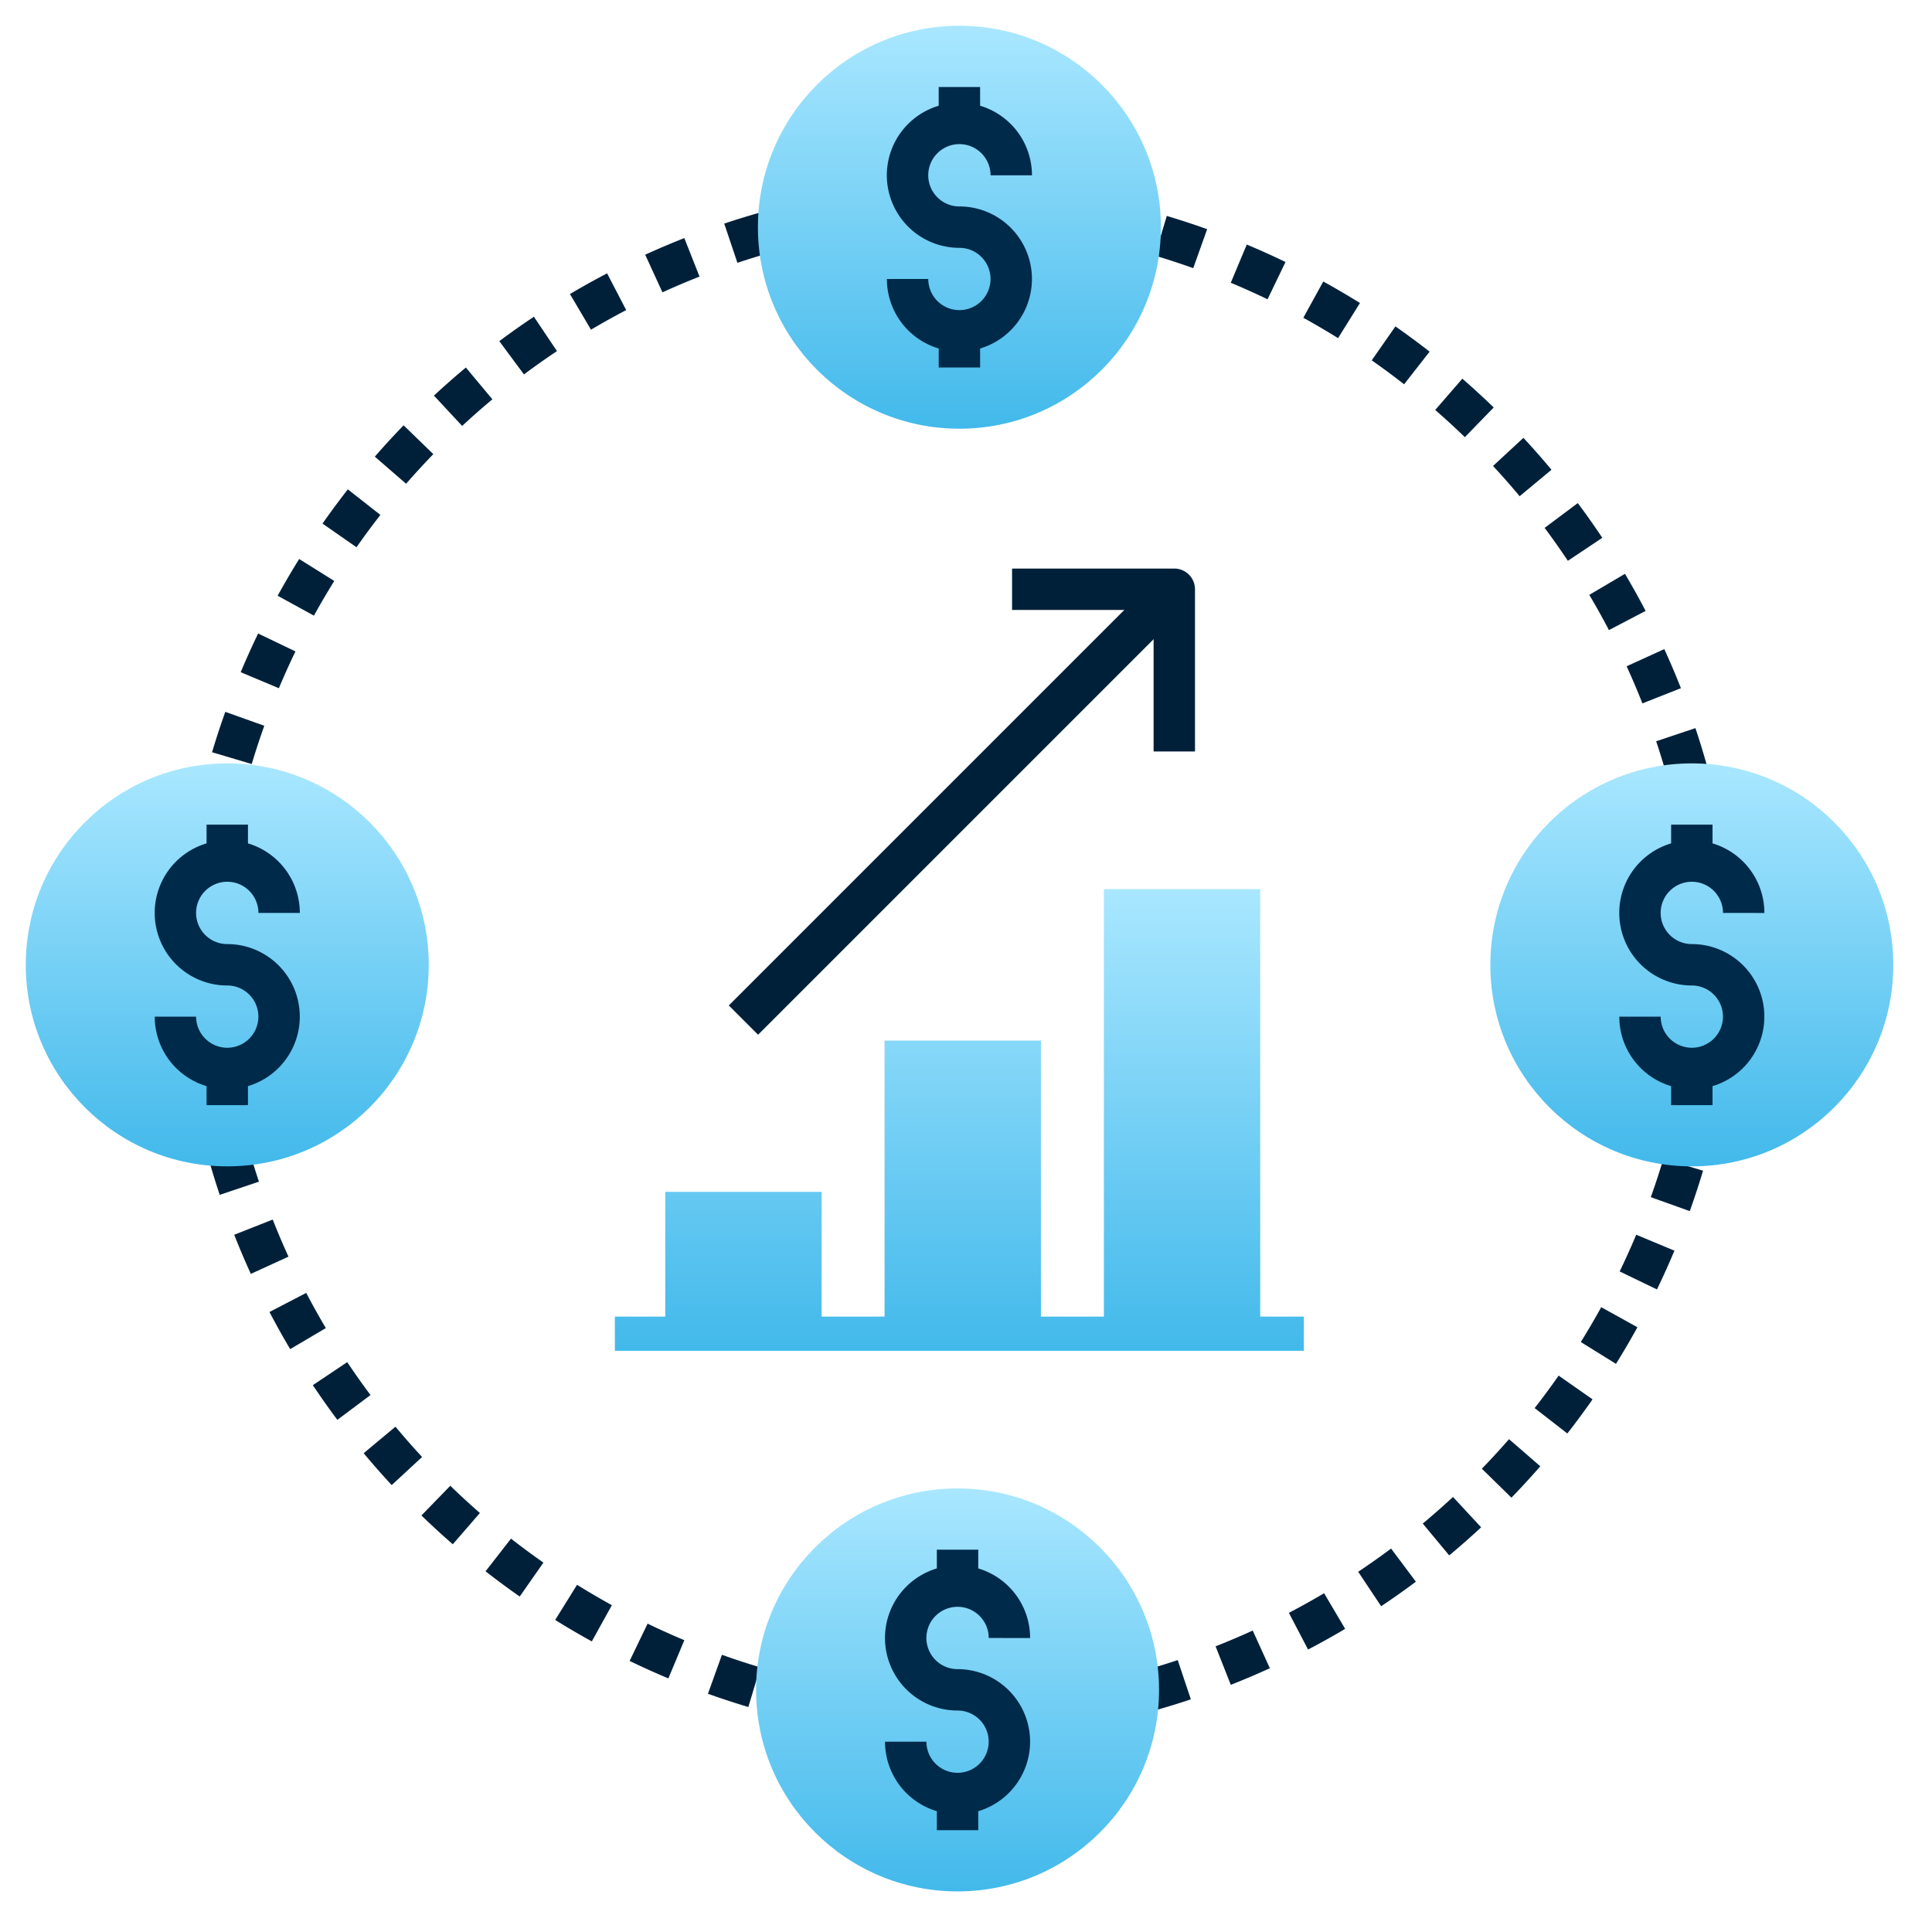 <?xml version="1.0" encoding="UTF-8"?> <svg xmlns="http://www.w3.org/2000/svg" xmlns:xlink="http://www.w3.org/1999/xlink" width="70" height="70" viewBox="0 0 70 70"><defs><clipPath id="clip-path"><rect id="Rectangle_16428" data-name="Rectangle 16428" width="70" height="70" transform="translate(304 350)" fill="#ededed"></rect></clipPath><linearGradient id="linear-gradient" x1="0.5" x2="0.5" y2="1" gradientUnits="objectBoundingBox"><stop offset="0" stop-color="#a9e7ff"></stop><stop offset="1" stop-color="#42b9eb"></stop></linearGradient></defs><g id="icon-unlock-effeciences" transform="translate(-304 -350)" clip-path="url(#clip-path)"><g id="Group_27959" data-name="Group 27959" transform="translate(304.934 350.933)"><g id="Group_970" data-name="Group 970" transform="translate(7.3 7.441)"><path id="Path_2664" data-name="Path 2664" d="M168.588,1236.281a28.171,28.171,0,0,0-19.68,19.68" transform="translate(-148.908 -1236.28)" fill="none" stroke="#00203a" stroke-linejoin="round" stroke-width="1.5" stroke-dasharray="1.5"></path><path id="Path_2665" data-name="Path 2665" d="M148.909,1278.076a28.17,28.17,0,0,0,19.68,19.68" transform="translate(-148.908 -1244.832)" fill="none" stroke="#00203a" stroke-linejoin="round" stroke-width="1.5" stroke-dasharray="1.5"></path><path id="Path_2666" data-name="Path 2666" d="M190.7,1297.754a28.168,28.168,0,0,0,19.68-19.68" transform="translate(-157.46 -1244.832)" fill="none" stroke="#00203a" stroke-linejoin="round" stroke-width="1.5" stroke-dasharray="1.5"></path><path id="Path_2667" data-name="Path 2667" d="M210.38,1255.96a28.169,28.169,0,0,0-19.68-19.68" transform="translate(-157.46 -1236.28)" fill="none" stroke="#00203a" stroke-linejoin="round" stroke-width="1.5" stroke-dasharray="1.5"></path></g><g id="Group_27955" data-name="Group 27955" transform="translate(26.527)"><circle id="Ellipse_1006" data-name="Ellipse 1006" cx="7.3" cy="7.3" r="7.3" fill="url(#linear-gradient)"></circle><g id="Group_975" data-name="Group 975" transform="translate(5.421 2.219)"><path id="Path_2670" data-name="Path 2670" d="M212.494,1270.32a1.878,1.878,0,1,0,1.878-1.878,1.879,1.879,0,1,1,1.879-1.878" transform="translate(-212.493 -1263.364)" fill="none" stroke="#002a4a" stroke-linejoin="round" stroke-width="1.5"></path><line id="Line_1335" data-name="Line 1335" y1="1.325" transform="translate(1.879)" fill="none" stroke="#002a4a" stroke-linejoin="round" stroke-width="1.5"></line><line id="Line_1336" data-name="Line 1336" y1="1.325" transform="translate(1.879 8.838)" fill="none" stroke="#002a4a" stroke-linejoin="round" stroke-width="1.5"></line></g></g><g id="Group_27956" data-name="Group 27956" transform="translate(0 26.726)"><circle id="Ellipse_1006-2" data-name="Ellipse 1006" cx="7.3" cy="7.3" r="7.3" transform="translate(0)" fill="url(#linear-gradient)"></circle><g id="Group_975-2" data-name="Group 975" transform="translate(5.421 2.219)"><path id="Path_2670-2" data-name="Path 2670" d="M212.494,1270.32a1.878,1.878,0,1,0,1.878-1.878,1.879,1.879,0,1,1,1.879-1.878" transform="translate(-212.493 -1263.364)" fill="none" stroke="#002a4a" stroke-linejoin="round" stroke-width="1.5"></path><line id="Line_1335-2" data-name="Line 1335" y1="1.325" transform="translate(1.879)" fill="none" stroke="#002a4a" stroke-linejoin="round" stroke-width="1.5"></line><line id="Line_1336-2" data-name="Line 1336" y1="1.325" transform="translate(1.879 8.838)" fill="none" stroke="#002a4a" stroke-linejoin="round" stroke-width="1.5"></line></g></g><g id="Group_27957" data-name="Group 27957" transform="translate(26.46 52.996)"><circle id="Ellipse_1006-3" data-name="Ellipse 1006" cx="7.3" cy="7.3" r="7.3" transform="translate(0 0)" fill="url(#linear-gradient)"></circle><g id="Group_975-3" data-name="Group 975" transform="translate(5.421 2.219)"><path id="Path_2670-3" data-name="Path 2670" d="M212.494,1270.32a1.878,1.878,0,1,0,1.878-1.878,1.879,1.879,0,1,1,1.879-1.878" transform="translate(-212.493 -1263.364)" fill="none" stroke="#002a4a" stroke-linejoin="round" stroke-width="1.5"></path><line id="Line_1335-3" data-name="Line 1335" y1="1.325" transform="translate(1.879)" fill="none" stroke="#002a4a" stroke-linejoin="round" stroke-width="1.5"></line><line id="Line_1336-3" data-name="Line 1336" y1="1.325" transform="translate(1.879 8.838)" fill="none" stroke="#002a4a" stroke-linejoin="round" stroke-width="1.5"></line></g></g><g id="Group_27958" data-name="Group 27958" transform="translate(53.064 26.726)"><circle id="Ellipse_1006-4" data-name="Ellipse 1006" cx="7.3" cy="7.3" r="7.3" fill="url(#linear-gradient)"></circle><g id="Group_975-4" data-name="Group 975" transform="translate(5.421 2.219)"><path id="Path_2670-4" data-name="Path 2670" d="M212.494,1270.32a1.878,1.878,0,1,0,1.878-1.878,1.879,1.879,0,1,1,1.879-1.878" transform="translate(-212.493 -1263.364)" fill="none" stroke="#002a4a" stroke-linejoin="round" stroke-width="1.5"></path><line id="Line_1335-4" data-name="Line 1335" y1="1.325" transform="translate(1.879)" fill="none" stroke="#002a4a" stroke-linejoin="round" stroke-width="1.5"></line><line id="Line_1336-4" data-name="Line 1336" y1="1.325" transform="translate(1.879 8.838)" fill="none" stroke="#002a4a" stroke-linejoin="round" stroke-width="1.5"></line></g></g><path id="Union_41" data-name="Union 41" d="M0,16.729v-1.24H1.825V10.97H7.49v4.519H9.771v-10h5.665v10h2.282V0h5.664V15.489h1.581v1.24Z" transform="translate(21.344 31.281)" fill="url(#linear-gradient)"></path><line id="Line_1340" data-name="Line 1340" y1="15.611" x2="15.611" transform="translate(26.002 20.416)" fill="none" stroke="#00203a" stroke-linejoin="round" stroke-width="1.5"></line><path id="Path_2672" data-name="Path 2672" d="M189.893,1258.647v-5.878h-5.878" transform="translate(-148.28 -1232.352)" fill="none" stroke="#00203a" stroke-linejoin="round" stroke-width="1.5"></path></g></g></svg> 